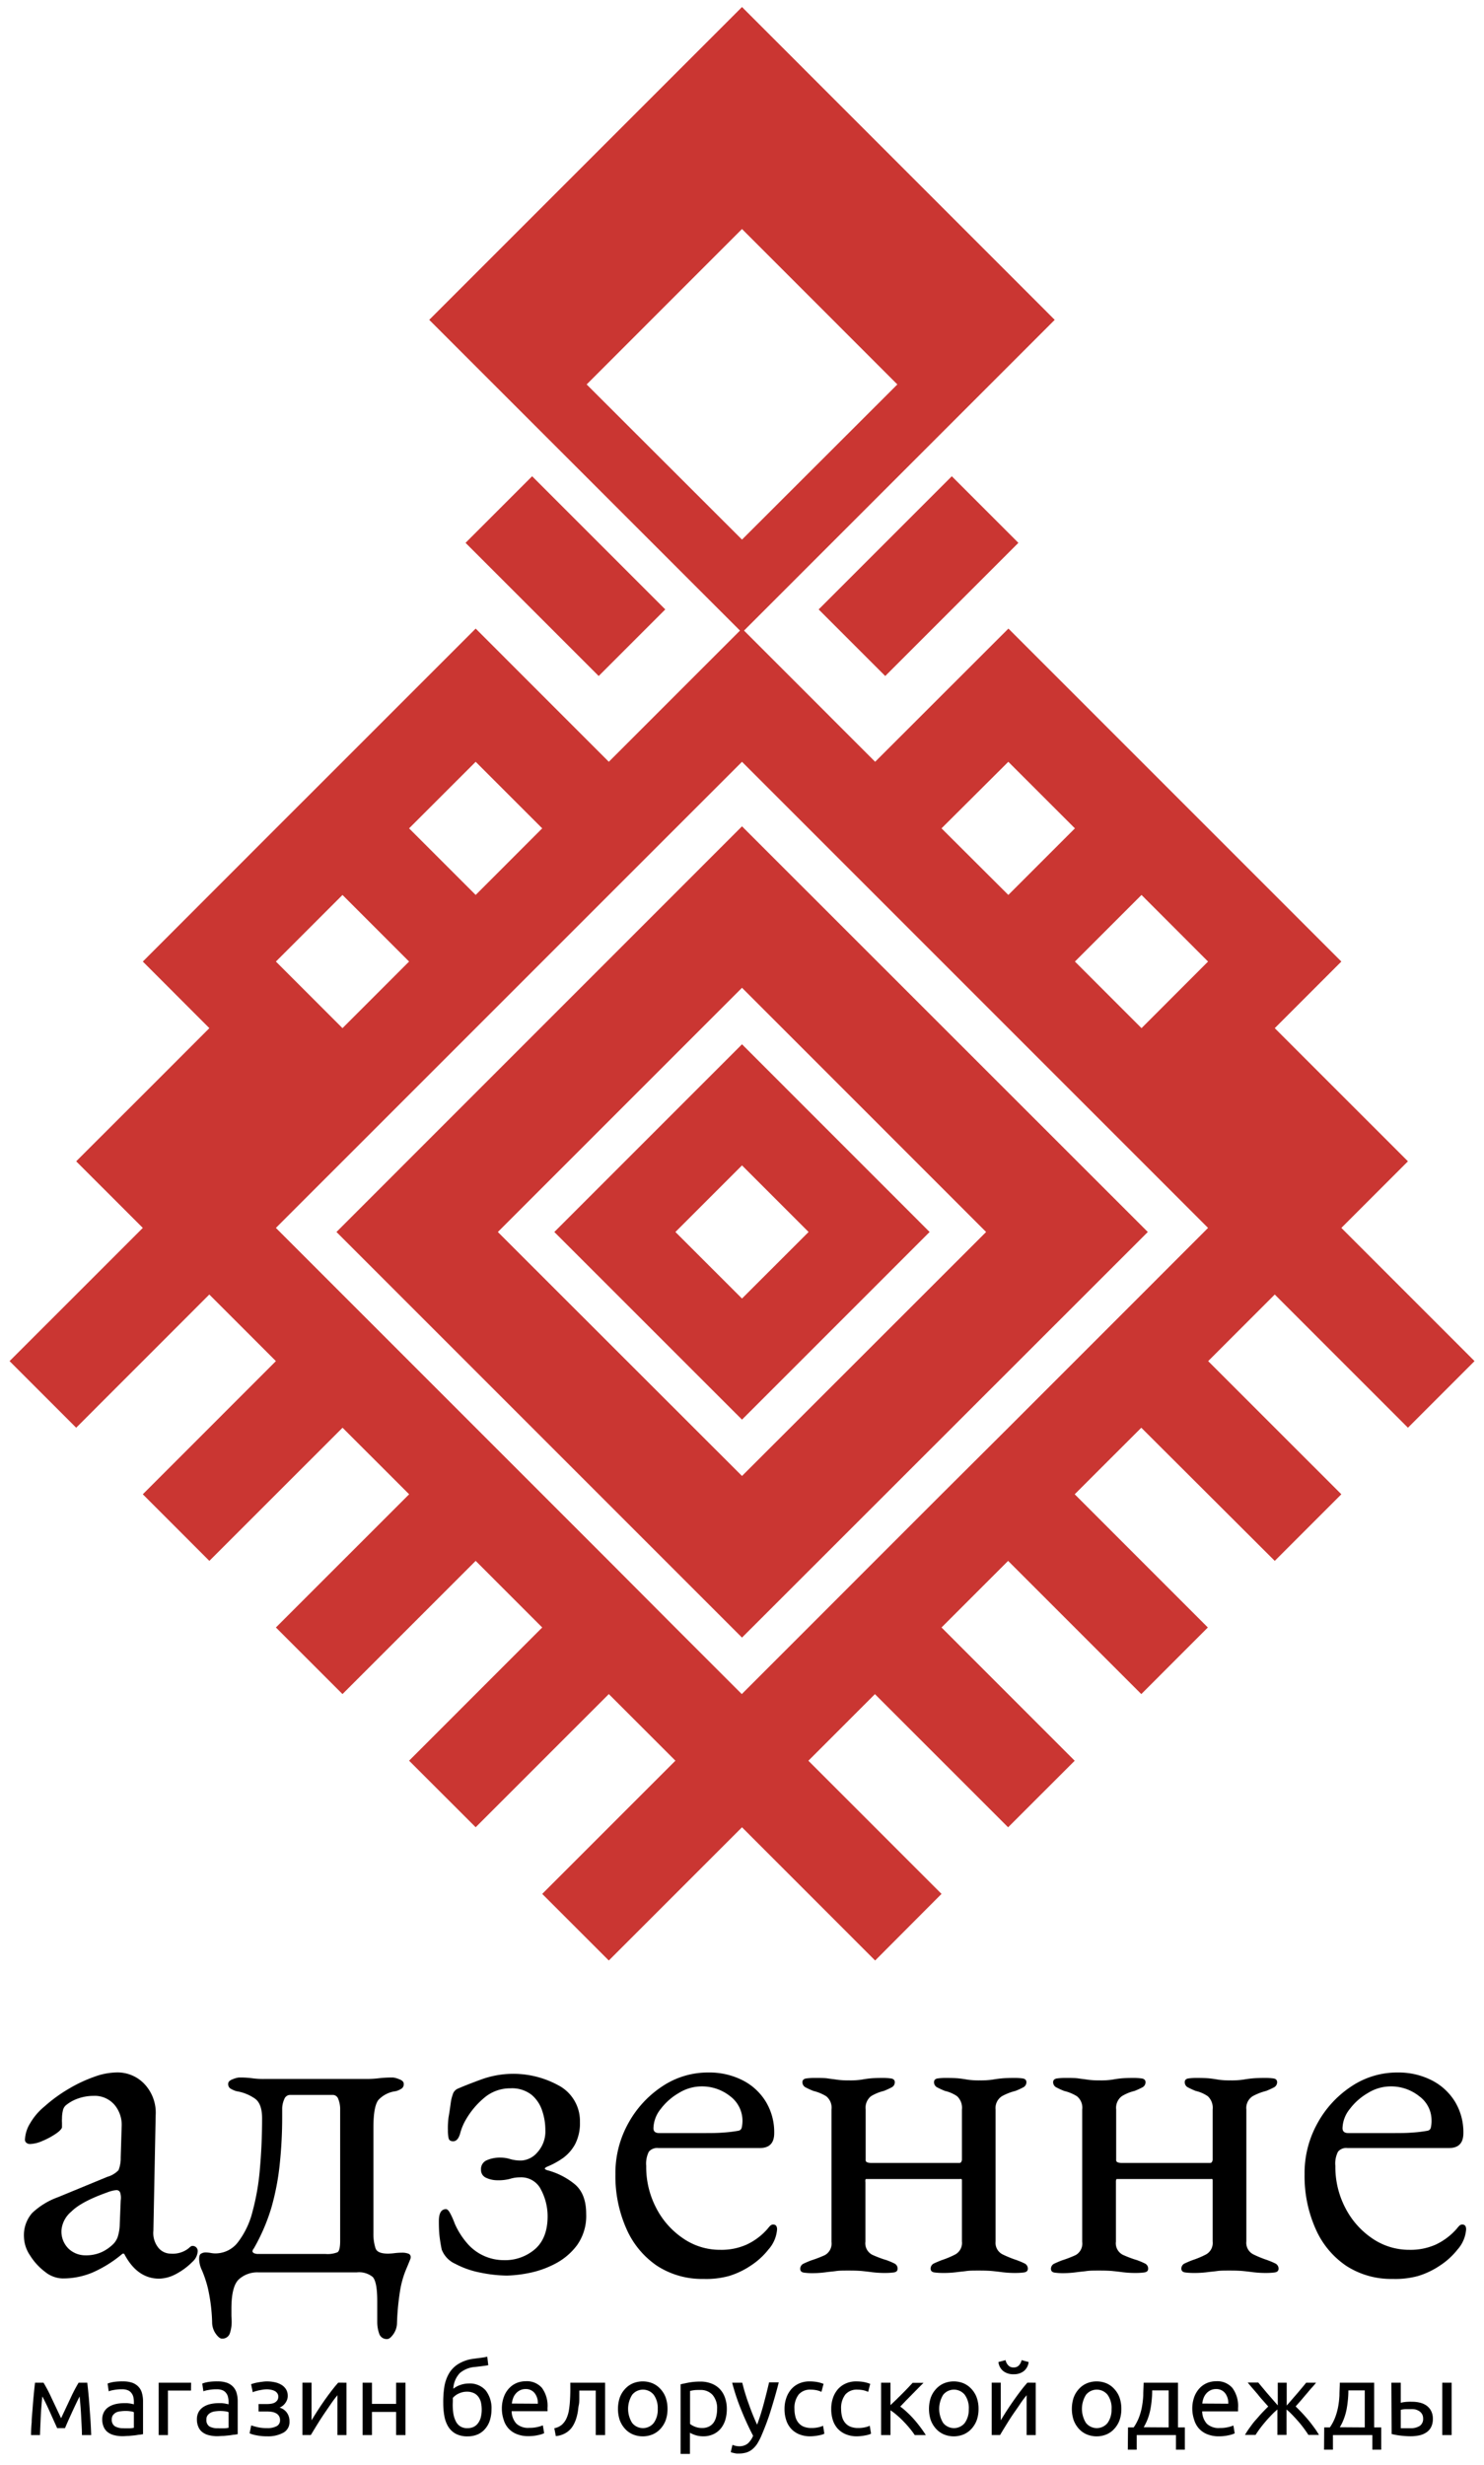 <?xml version="1.0" encoding="UTF-8"?> <svg xmlns="http://www.w3.org/2000/svg" viewBox="0 0 280.56 465.9"> <defs> <style>.cls-1{fill:#ca3632;}</style> </defs> <title>адзенне лого сайт</title> <g id="Слой_1" data-name="Слой 1"> <path class="cls-1" d="M115.1,144l-12.59-12.59L89.93,118.82,64.75,144,52.16,156.58,27,181.76l12.58,12.59L27,206.94,14.4,219.52,27,232.11,1.81,257.29,14.4,269.88,39.57,244.7l12.59,12.59L27,282.46l12.58,12.59,25.18-25.17,12.59,12.58L52.16,307.64l12.59,12.59,25.18-25.18,12.58,12.59L77.34,332.82,89.93,345.4l25.17-25.17,12.59,12.59L102.51,358l12.59,12.59,25.18-25.18,25.17,25.18L178,358l-25.17-25.17,12.58-12.59,25.18,25.17,12.59-12.58L178,307.64l12.59-12.59,25.18,25.18,12.58-12.59-25.17-25.18,12.59-12.58L241,295.05l12.59-12.59-25.18-25.17L241,244.7l25.18,25.18,12.59-12.59-25.18-25.18,12.59-12.59-12.59-12.58L241,194.35l12.59-12.59-50.35-50.35-12.59-12.59L165.45,144l-12.58-12.59-12.59-12.59-12.59,12.59Zm-25.17,0,12.58,12.58L89.93,169.17,77.34,156.58ZM64.75,169.17l12.59,12.59L64.75,194.35,52.16,181.76Zm163.64,12.59-12.58,12.59-12.59-12.59,12.59-12.59ZM190.63,144l12.59,12.58-12.59,12.59L178,156.58Zm37.76,88.11L215.81,244.7l-12.59,12.59-12.59,12.59L178,282.46l-12.59,12.59-12.58,12.59-12.59,12.59-12.59-12.59L115.1,295.05l-12.59-12.59L89.93,269.88,77.34,257.29,64.75,244.7,52.16,232.11,140.28,144Z"></path> <path class="cls-1" d="M140.28,156.2,63.61,232.88l76.67,76.67L217,232.88ZM94.12,232.88l46.16-46.16,46.15,46.16L140.28,279Z"></path> <path class="cls-1" d="M140.28,197.4,104.8,232.88l35.48,35.47,35.47-35.47Zm-12.59,35.48,12.59-12.59,12.59,12.59-12.59,12.58Z"></path> <path class="cls-1" d="M140.28,1.33,81.15,60.46l59.13,59.12L199.4,60.46ZM110.91,72.67l29.37-29.38,29.37,29.38L140.28,102Z"></path> <rect class="cls-1" x="98" y="91.1" width="17.8" height="35.6" transform="translate(-45.7 107.49) rotate(-45)"></rect> <rect class="cls-1" x="155.85" y="100" width="35.6" height="17.8" transform="translate(-26.14 154.69) rotate(-45)"></rect> <path d="M11.81,430.69a5.5,5.5,0,0,1-3.32-1.27,11.46,11.46,0,0,1-2.82-3.1,6.53,6.53,0,0,1-1.14-3.45,6.37,6.37,0,0,1,1.55-4.55,14,14,0,0,1,4.91-3l9.28-3.83a4.7,4.7,0,0,0,2.14-1.27,6.18,6.18,0,0,0,.41-2.37L23,402a5.88,5.88,0,0,0-1.32-4.09,4.93,4.93,0,0,0-4.05-1.73,8.67,8.67,0,0,0-2.73.45,7.48,7.48,0,0,0-2.27,1.19,1.76,1.76,0,0,0-.73,1.09,6.4,6.4,0,0,0-.18,1.55,6,6,0,0,0,0,.81c0,.31,0,.58,0,.82s-.38.72-1.14,1.23a14.2,14.2,0,0,1-2.54,1.37,6.44,6.44,0,0,1-2.32.59,1.1,1.1,0,0,1-.73-.23.74.74,0,0,1-.27-.59,6.38,6.38,0,0,1,1-3.14,11.64,11.64,0,0,1,2.69-3.14A28.42,28.42,0,0,1,13,394.84a26.81,26.81,0,0,1,4.83-2.27,12.86,12.86,0,0,1,4.18-.82,7,7,0,0,1,5.42,2.32,7.9,7.9,0,0,1,2,5.78L29,421.68a4.42,4.42,0,0,0,.86,3.1A3,3,0,0,0,32.28,426a4.85,4.85,0,0,0,3.37-1c.3-.3.54-.46.73-.46a1,1,0,0,1,.72.28,1,1,0,0,1,.28.73,2.93,2.93,0,0,1-1,2,12.68,12.68,0,0,1-3.14,2.32,7,7,0,0,1-3.14.86c-2.79,0-5-1.57-6.64-4.73h-.28a23.15,23.15,0,0,1-5.73,3.59A14.5,14.5,0,0,1,11.81,430.69Zm4.28-4.37a7.22,7.22,0,0,0,3.09-.59,7.81,7.81,0,0,0,2.28-1.59,3.65,3.65,0,0,0,.77-1.23,8.28,8.28,0,0,0,.41-2.5l.18-4.46a3.41,3.41,0,0,0-.09-1.45A.7.7,0,0,0,22,414a4,4,0,0,0-.64.09,7.46,7.46,0,0,0-1.18.37q-4.82,1.72-6.69,3.59a5.17,5.17,0,0,0-1.86,3.41A4.52,4.52,0,0,0,13,425.1,4.6,4.6,0,0,0,16.09,426.32Z"></path> <path d="M41.93,442.06c-.31,0-.67-.28-1.1-.86a3.8,3.8,0,0,1-.72-2,33.45,33.45,0,0,0-.78-6.55,21.68,21.68,0,0,0-1.13-3.45,5.19,5.19,0,0,1-.55-2.19c0-.54.12-.89.36-1a1.56,1.56,0,0,1,.82-.23,5.45,5.45,0,0,1,1,.09,4.93,4.93,0,0,0,.86.09A5.37,5.37,0,0,0,45,423.82a15.77,15.77,0,0,0,2.73-5.73,45.14,45.14,0,0,0,1.41-8.19q.41-4.59.41-9.51c0-1.75-.43-3-1.28-3.64a8.4,8.4,0,0,0-3.54-1.45,4.52,4.52,0,0,1-1-.41,1,1,0,0,1-.59-1c0-.36.29-.65.86-.86a4.6,4.6,0,0,1,1.14-.32,17.2,17.2,0,0,1,2.55.14,15.59,15.59,0,0,0,2.36.13h19a19.88,19.88,0,0,0,2.55-.13,21.19,21.19,0,0,1,2.73-.14,4.45,4.45,0,0,1,1.13.32c.58.21.87.5.87.86a1,1,0,0,1-.55,1,3.36,3.36,0,0,1-1,.41,5.36,5.36,0,0,0-3.23,1.64c-.63.79-.95,2.51-.95,5.18v20A8.69,8.69,0,0,0,71,425c.24.67,1,1,2.37,1a11.05,11.05,0,0,0,1.22-.09,12.41,12.41,0,0,1,1.41-.09,3.31,3.31,0,0,1,1.19.18.64.64,0,0,1,.45.64,1,1,0,0,1-.09.45c-.24.61-.53,1.31-.86,2.09a18.1,18.1,0,0,0-1,3.51,48.4,48.4,0,0,0-.64,6.59,3.8,3.8,0,0,1-.72,2c-.43.58-.79.86-1.1.86a1.48,1.48,0,0,1-1.54-1,6.82,6.82,0,0,1-.37-2.23c0-.67,0-1.34,0-2s0-1.31,0-1.91c0-2.49-.29-4-.87-4.6a4.09,4.09,0,0,0-3-.86H48.84a5.16,5.16,0,0,0-3.68,1.32c-.95.88-1.41,2.74-1.41,5.59,0,.43,0,.82,0,1.19s.05.78.05,1.27a6.82,6.82,0,0,1-.37,2.23A1.48,1.48,0,0,1,41.93,442.06Zm7.09-16H61.49a5.12,5.12,0,0,0,2.32-.32c.33-.21.5-.92.5-2.14V400c0-.36,0-.86,0-1.5a5.22,5.22,0,0,0-.36-1.73,1.09,1.09,0,0,0-1-.77h-8.1a1.17,1.17,0,0,0-1.09.77,4.58,4.58,0,0,0-.41,1.73c0,.64,0,1.14,0,1.5a84.68,84.68,0,0,1-.46,9.05,47.76,47.76,0,0,1-1.59,8.28A36.69,36.69,0,0,1,48,425a1.08,1.08,0,0,0-.27.55q0,.18.27.36A2,2,0,0,0,49,426.05Z"></path> <path d="M95.88,430.15a26,26,0,0,1-5-.55,16.9,16.9,0,0,1-4.82-1.68,4.85,4.85,0,0,1-2.55-2.69,28.26,28.26,0,0,1-.45-2.86c-.06-.7-.09-1.53-.09-2.51,0-1.51.45-2.27,1.36-2.27.24,0,.52.29.82.86a15.27,15.27,0,0,1,.82,1.87,14.63,14.63,0,0,0,2.64,4.05,9.14,9.14,0,0,0,6.55,2.86,8.67,8.67,0,0,0,6-2.09c1.58-1.39,2.37-3.46,2.37-6.19a10.72,10.72,0,0,0-1.23-5,4.15,4.15,0,0,0-4-2.37,6.19,6.19,0,0,0-1.86.28,8.46,8.46,0,0,1-2.41.27,5,5,0,0,1-2.09-.45,1.59,1.59,0,0,1-1-1.55A1.79,1.79,0,0,1,92,408.36a6.13,6.13,0,0,1,2.68-.51,6,6,0,0,1,1.78.28,7.24,7.24,0,0,0,2.14.27,4.31,4.31,0,0,0,3-1.55,5.87,5.87,0,0,0,1.5-4.27,11.23,11.23,0,0,0-.6-3.6,6.56,6.56,0,0,0-2-3,6,6,0,0,0-4-1.23,7.58,7.58,0,0,0-4.59,1.5,15.3,15.3,0,0,0-3.78,4.33A10.29,10.29,0,0,0,87,403.26q-.42,1.5-1.32,1.5c-.49,0-.78-.19-.87-.59a6.9,6.9,0,0,1-.13-1.5,15.35,15.35,0,0,1,.13-2.5c.09-.46.23-1.35.41-2.69a7.45,7.45,0,0,1,.37-1.54,1.68,1.68,0,0,1,.91-1.1q1.63-.72,4.5-1.77a17.78,17.78,0,0,1,15,1.36,7.62,7.62,0,0,1,3.64,6.69,8.64,8.64,0,0,1-.91,4.19,7.94,7.94,0,0,1-2.32,2.64,15.05,15.05,0,0,1-3,1.63c-.24.13-.38.23-.41.32s.11.2.41.32a13.69,13.69,0,0,1,5,2.46q2.42,1.81,2.41,5.82a9.49,9.49,0,0,1-1.73,5.91,12.15,12.15,0,0,1-4.23,3.55,18.15,18.15,0,0,1-5,1.73A24.19,24.19,0,0,1,95.88,430.15Z"></path> <path d="M133,430.78a15.59,15.59,0,0,1-8.74-2.45,16.37,16.37,0,0,1-5.82-7A24.45,24.45,0,0,1,116.35,411a19.33,19.33,0,0,1,2.41-9.6,19.69,19.69,0,0,1,6.41-7,15.55,15.55,0,0,1,8.74-2.64,13.91,13.91,0,0,1,6.46,1.46,10.93,10.93,0,0,1,4.41,4.05,11.12,11.12,0,0,1,1.59,5.95c0,1.89-.91,2.82-2.73,2.82H124.45a2.06,2.06,0,0,0-1.78.69,5,5,0,0,0-.5,2.68,16.72,16.72,0,0,0,1.91,8,15.4,15.4,0,0,0,5.1,5.73,12.24,12.24,0,0,0,7,2.14,11.65,11.65,0,0,0,5-1,11.92,11.92,0,0,0,4-3.05,3.82,3.82,0,0,1,.54-.59.78.78,0,0,1,.46-.14c.48,0,.73.3.73.91a6.44,6.44,0,0,1-1.64,3.82,13.85,13.85,0,0,1-3.28,3,15.4,15.4,0,0,1-4.18,2A16.2,16.2,0,0,1,133,430.78Zm-8.37-27.57h8.28c1.45,0,2.69,0,3.73-.09a24.12,24.12,0,0,0,3-.36.75.75,0,0,0,.59-.59,5.81,5.81,0,0,0-2.18-5.92,8.54,8.54,0,0,0-5.51-1.86,8.18,8.18,0,0,0-4.18,1.23,11.48,11.48,0,0,0-3.46,3.05,6,6,0,0,0-1.36,3.63C123.54,402.91,123.9,403.21,124.63,403.21Z"></path> <path d="M153.38,429.69a11.52,11.52,0,0,1-1.32-.09c-.52-.06-.77-.3-.77-.73a1.07,1.07,0,0,1,.68-1c.45-.22.92-.41,1.41-.6a22.2,22.2,0,0,0,2.59-1,2.5,2.5,0,0,0,1.23-2.5V398.76a2.77,2.77,0,0,0-1-2.51,8.36,8.36,0,0,0-2.41-1,12.72,12.72,0,0,1-1.41-.64,1.1,1.1,0,0,1-.68-1c0-.42.26-.67.77-.73a11.82,11.82,0,0,1,1.32-.09c1.21,0,2.11,0,2.69.09s1.13.14,1.68.23a15.33,15.33,0,0,0,2.36.14,14.42,14.42,0,0,0,2.37-.14c.48-.09,1-.17,1.59-.23s1.44-.09,2.6-.09a11.51,11.51,0,0,1,1.31.09c.52.06.78.31.78.73a1.1,1.1,0,0,1-.68,1,12.72,12.72,0,0,1-1.41.64,8.43,8.43,0,0,0-2.42,1,2.79,2.79,0,0,0-1,2.51v9.55a.43.43,0,0,0,.36.45,2.14,2.14,0,0,0,.55.1H181.4a.38.38,0,0,0,.32-.19.89.89,0,0,0,.14-.54v-9.37a3,3,0,0,0-.91-2.51,6.67,6.67,0,0,0-2.28-1,12.72,12.72,0,0,1-1.41-.64,1.1,1.1,0,0,1-.68-1c0-.42.24-.67.73-.73a11.07,11.07,0,0,1,1.36-.09q1.82,0,2.64.09c.55.06,1.08.14,1.59.23a14.57,14.57,0,0,0,2.32.14,15.26,15.26,0,0,0,2.41-.14c.52-.09,1.08-.17,1.69-.23s1.48-.09,2.63-.09a11.23,11.23,0,0,1,1.37.09c.48.06.73.31.73.73a1.1,1.1,0,0,1-.69,1,11.24,11.24,0,0,1-1.41.64,10.35,10.35,0,0,0-2.54,1,2.65,2.65,0,0,0-1.19,2.51v24.93a2.45,2.45,0,0,0,1.32,2.45,21.34,21.34,0,0,0,2.69,1.09c.48.19,1,.38,1.41.6a1.08,1.08,0,0,1,.68,1c0,.43-.26.67-.77.73a11.82,11.82,0,0,1-1.32.09,19.6,19.6,0,0,1-2.73-.14c-.67-.09-1.29-.16-1.87-.22s-1.41-.09-2.5-.09-1.85,0-2.46.09-1.22.13-1.86.22a19.56,19.56,0,0,1-2.78.14,11.82,11.82,0,0,1-1.32-.09c-.51-.06-.77-.3-.77-.73a1.08,1.08,0,0,1,.68-1c.46-.22.93-.41,1.41-.6a17.15,17.15,0,0,0,2.6-1.09,2.49,2.49,0,0,0,1.23-2.45V412.31c0-.24,0-.38-.1-.41a.64.64,0,0,0-.27,0H163.84c-.12,0-.2,0-.23.13a2,2,0,0,0,0,.5v11.2a2.45,2.45,0,0,0,1.32,2.5c.88.39,1.77.74,2.68,1,.49.19,1,.38,1.41.6a1.07,1.07,0,0,1,.68,1c0,.43-.25.67-.77.73a11.67,11.67,0,0,1-1.32.09,19.7,19.7,0,0,1-2.73-.14c-.67-.09-1.29-.16-1.86-.22s-1.41-.09-2.51-.09-1.85,0-2.45.09-1.23.13-1.87.22A19.4,19.4,0,0,1,153.38,429.69Z"></path> <path d="M200.78,429.69a11.82,11.82,0,0,1-1.32-.09c-.52-.06-.77-.3-.77-.73a1.07,1.07,0,0,1,.68-1c.45-.22.92-.41,1.41-.6a22.2,22.2,0,0,0,2.59-1,2.5,2.5,0,0,0,1.23-2.5V398.76a2.77,2.77,0,0,0-1-2.51,8.25,8.25,0,0,0-2.41-1,12.72,12.72,0,0,1-1.41-.64,1.1,1.1,0,0,1-.68-1c0-.42.26-.67.77-.73a11.82,11.82,0,0,1,1.32-.09c1.22,0,2.11,0,2.69.09s1.13.14,1.68.23a15.48,15.48,0,0,0,2.37.14,14.27,14.27,0,0,0,2.36-.14c.49-.09,1-.17,1.59-.23s1.44-.09,2.6-.09a11.82,11.82,0,0,1,1.32.09c.51.06.77.31.77.73a1.1,1.1,0,0,1-.68,1,12.72,12.72,0,0,1-1.41.64,8.25,8.25,0,0,0-2.41,1,2.77,2.77,0,0,0-1.05,2.51v9.55a.43.43,0,0,0,.36.45,2.21,2.21,0,0,0,.55.1H228.8a.38.38,0,0,0,.32-.19.89.89,0,0,0,.14-.54v-9.37a3,3,0,0,0-.91-2.51,6.67,6.67,0,0,0-2.28-1,12.72,12.72,0,0,1-1.41-.64,1.1,1.1,0,0,1-.68-1c0-.42.24-.67.73-.73a11.07,11.07,0,0,1,1.36-.09q1.83,0,2.64.09c.55.06,1.08.14,1.59.23a14.57,14.57,0,0,0,2.32.14,15.17,15.17,0,0,0,2.41-.14c.52-.09,1.08-.17,1.69-.23s1.48-.09,2.64-.09a11.2,11.2,0,0,1,1.36.09c.49.06.73.31.73.73a1.1,1.1,0,0,1-.68,1,12.72,12.72,0,0,1-1.41.64,10.59,10.59,0,0,0-2.55,1,2.65,2.65,0,0,0-1.18,2.51v24.93a2.45,2.45,0,0,0,1.32,2.45,20.62,20.62,0,0,0,2.68,1.09c.48.19,1,.38,1.41.6a1.08,1.08,0,0,1,.68,1c0,.43-.26.67-.77.73a11.82,11.82,0,0,1-1.32.09,19.7,19.7,0,0,1-2.73-.14c-.67-.09-1.29-.16-1.87-.22s-1.41-.09-2.5-.09-1.85,0-2.45.09-1.23.13-1.87.22a19.49,19.49,0,0,1-2.77.14,11.52,11.52,0,0,1-1.32-.09c-.52-.06-.78-.3-.78-.73a1.07,1.07,0,0,1,.69-1c.45-.22.92-.41,1.41-.6a17,17,0,0,0,2.59-1.09,2.49,2.49,0,0,0,1.23-2.45V412.31c0-.24,0-.38-.09-.41a.69.69,0,0,0-.28,0H211.24c-.12,0-.2,0-.22.13a1.51,1.51,0,0,0-.05.5v11.2a2.45,2.45,0,0,0,1.32,2.5c.88.39,1.77.74,2.68,1,.49.19,1,.38,1.41.6a1.07,1.07,0,0,1,.69,1c0,.43-.26.67-.78.73a11.52,11.52,0,0,1-1.32.09,19.7,19.7,0,0,1-2.73-.14c-.66-.09-1.29-.16-1.86-.22s-1.41-.09-2.5-.09-1.85,0-2.46.09-1.23.13-1.87.22A19.4,19.4,0,0,1,200.78,429.69Z"></path> <path d="M263.29,430.78a15.59,15.59,0,0,1-8.74-2.45,16.3,16.3,0,0,1-5.82-7A24.45,24.45,0,0,1,246.64,411a19.33,19.33,0,0,1,2.41-9.6,19.59,19.59,0,0,1,6.41-7,15.55,15.55,0,0,1,8.73-2.64,13.88,13.88,0,0,1,6.46,1.46,11,11,0,0,1,4.42,4.05,11.12,11.12,0,0,1,1.59,5.95c0,1.89-.91,2.82-2.73,2.82h-19.2a2,2,0,0,0-1.77.69,4.86,4.86,0,0,0-.5,2.68,16.72,16.72,0,0,0,1.91,8,15.46,15.46,0,0,0,5.09,5.73,12.29,12.29,0,0,0,7,2.14,11.65,11.65,0,0,0,5-1,12.12,12.12,0,0,0,4-3.05,3.82,3.82,0,0,1,.54-.59.74.74,0,0,1,.46-.14c.48,0,.72.3.72.91a6.42,6.42,0,0,1-1.63,3.82,13.85,13.85,0,0,1-3.28,3,15.4,15.4,0,0,1-4.18,2A16.25,16.25,0,0,1,263.29,430.78Zm-8.38-27.57h8.28c1.46,0,2.7,0,3.73-.09a24.05,24.05,0,0,0,3-.36.75.75,0,0,0,.59-.59,5.7,5.7,0,0,0,.13-1.41,5.62,5.62,0,0,0-2.32-4.51,8.51,8.51,0,0,0-5.5-1.86,8.15,8.15,0,0,0-4.18,1.23,11.48,11.48,0,0,0-3.46,3.05,6,6,0,0,0-1.37,3.63C253.82,402.91,254.19,403.21,254.91,403.21Z"></path> <path d="M8,453c-.13,1.26-.23,2.51-.29,3.76s-.11,2.43-.15,3.54H5.87q0-1.17.12-2.43c0-.84.11-1.7.17-2.55s.13-1.7.21-2.53.16-1.63.25-2.39H8.23a27.14,27.14,0,0,1,1.43,2.71l1.89,4,1.88-4a29.42,29.42,0,0,1,1.43-2.71H16.5c.09.76.17,1.55.25,2.39s.14,1.67.2,2.53.13,1.71.18,2.55.08,1.65.11,2.43H15.49c0-1.11-.09-2.28-.15-3.54s-.16-2.5-.29-3.76c-.2.4-.44.87-.7,1.42s-.53,1.12-.79,1.69-.51,1.12-.74,1.64-.4.93-.53,1.23H10.8c-.13-.31-.32-.73-.56-1.25l-.74-1.65c-.26-.58-.52-1.14-.79-1.7S8.21,453.37,8,453Z"></path> <path d="M23.24,450.15a5.25,5.25,0,0,1,1.8.27,3,3,0,0,1,1.18.79,2.77,2.77,0,0,1,.63,1.2,5.62,5.62,0,0,1,.19,1.53v6.19l-.63.1c-.28,0-.58.09-.93.12l-1.11.11c-.4,0-.8.05-1.19.05a6.2,6.2,0,0,1-1.54-.18,3.31,3.31,0,0,1-1.22-.54,2.49,2.49,0,0,1-.8-1,3.39,3.39,0,0,1-.29-1.46,2.83,2.83,0,0,1,.34-1.41,2.57,2.57,0,0,1,.9-.95,4.17,4.17,0,0,1,1.33-.54,7.62,7.62,0,0,1,1.6-.17l.56,0,.54.07.45.09.26.06V454a4.12,4.12,0,0,0-.09-.86,2,2,0,0,0-.35-.76,1.64,1.64,0,0,0-.67-.54,2.74,2.74,0,0,0-1.12-.2,7.73,7.73,0,0,0-1.53.13,5.2,5.2,0,0,0-1,.25l-.21-1.46a5.88,5.88,0,0,1,1.14-.3A10.57,10.57,0,0,1,23.24,450.15Zm.15,8.87q.63,0,1.11,0a4.94,4.94,0,0,0,.81-.1v-2.95a1.86,1.86,0,0,0-.62-.16,6.09,6.09,0,0,0-1-.07,6.41,6.41,0,0,0-.85.06A2.43,2.43,0,0,0,22,456a1.78,1.78,0,0,0-.62.5,1.32,1.32,0,0,0-.25.83,1.44,1.44,0,0,0,.61,1.32A3.17,3.17,0,0,0,23.39,459Z"></path> <path d="M36.11,451.88H31.75v8.42H30v-9.9h6.13Z"></path> <path d="M41.13,450.15a5.25,5.25,0,0,1,1.8.27,3,3,0,0,1,1.18.79,2.89,2.89,0,0,1,.64,1.2,5.62,5.62,0,0,1,.19,1.53v6.19l-.64.1c-.27,0-.58.09-.92.12l-1.11.11c-.4,0-.8.05-1.19.05a6.28,6.28,0,0,1-1.55-.18,3.27,3.27,0,0,1-1.21-.54,2.41,2.41,0,0,1-.8-1,3.39,3.39,0,0,1-.29-1.46,2.83,2.83,0,0,1,.33-1.41,2.68,2.68,0,0,1,.91-.95,4.08,4.08,0,0,1,1.33-.54,7.54,7.54,0,0,1,1.6-.17l.55,0,.55.07.44.09.27.06V454a3.55,3.55,0,0,0-.1-.86,1.81,1.81,0,0,0-.34-.76,1.64,1.64,0,0,0-.67-.54,2.74,2.74,0,0,0-1.12-.2,7.73,7.73,0,0,0-1.53.13,5,5,0,0,0-1,.25l-.21-1.46a5.88,5.88,0,0,1,1.14-.3A10.36,10.36,0,0,1,41.13,450.15Zm.16,8.87q.63,0,1.11,0a5.25,5.25,0,0,0,.81-.1v-2.95a1.93,1.93,0,0,0-.62-.16,6.81,6.81,0,0,0-1.88,0,2.37,2.37,0,0,0-.82.23,1.69,1.69,0,0,0-.62.5,1.26,1.26,0,0,0-.25.83,1.42,1.42,0,0,0,.61,1.32A3.17,3.17,0,0,0,41.29,459Z"></path> <path d="M50.39,450.15a7.41,7.41,0,0,1,1.6.17,4.07,4.07,0,0,1,1.27.51,2.55,2.55,0,0,1,.84.86,2.32,2.32,0,0,1,.3,1.2,2.07,2.07,0,0,1-.15.8,2.77,2.77,0,0,1-.38.65,2.51,2.51,0,0,1-.5.48,1.71,1.71,0,0,1-.53.28,2.58,2.58,0,0,1,1.38.94,2.76,2.76,0,0,1,.51,1.71,2.26,2.26,0,0,1-1.15,2.09,6,6,0,0,1-3.1.69,9.39,9.39,0,0,1-2.06-.2,5.54,5.54,0,0,1-1.23-.36l.3-1.5c.21.07.57.18,1.1.31a7.45,7.45,0,0,0,1.89.2,3.63,3.63,0,0,0,1.83-.37,1.21,1.21,0,0,0,.63-1.11,1.45,1.45,0,0,0-.24-.87,1.52,1.52,0,0,0-.6-.5,2.52,2.52,0,0,0-.78-.23,5.54,5.54,0,0,0-.78-.06H48.88v-1.41h1.6a4.51,4.51,0,0,0,.72-.05,2.22,2.22,0,0,0,.68-.19,1.56,1.56,0,0,0,.52-.43,1.2,1.2,0,0,0,.21-.74,1,1,0,0,0-.18-.61A1.33,1.33,0,0,0,52,452a2.45,2.45,0,0,0-.72-.26,3.86,3.86,0,0,0-.84-.09,5.14,5.14,0,0,0-.75.06l-.78.14-.68.18a2.71,2.71,0,0,0-.44.18l-.32-1.53.47-.15c.22-.06.46-.12.74-.17s.56-.1.86-.13A6.92,6.92,0,0,1,50.39,450.15Z"></path> <path d="M65.5,450.4v9.9H63.79v-7.54c-.38.48-.8,1-1.26,1.69s-.91,1.32-1.37,2-.89,1.37-1.31,2.05-.78,1.27-1.09,1.79H57.18v-9.9H58.9v7.12c.33-.55.7-1.15,1.12-1.8s.85-1.3,1.3-1.94.91-1.26,1.36-1.85.87-1.1,1.26-1.53Z"></path> <path d="M76.66,460.3H74.89v-4.38H70.32v4.38H68.55v-9.9h1.77v4h4.57v-4h1.77Z"></path> <path d="M85.7,451.54a4.34,4.34,0,0,1,1.38-.73,4.67,4.67,0,0,1,1.52-.26,4,4,0,0,1,3.22,1.3,5.48,5.48,0,0,1,1.1,3.63,6.66,6.66,0,0,1-.27,1.9,4.45,4.45,0,0,1-.83,1.62,4,4,0,0,1-1.41,1.13,4.76,4.76,0,0,1-2,.41,4.62,4.62,0,0,1-2.25-.49,3.83,3.83,0,0,1-1.42-1.35,5.8,5.8,0,0,1-.73-2,13.38,13.38,0,0,1-.21-2.42A18.6,18.6,0,0,1,84,451.2a7.43,7.43,0,0,1,.87-2.52,5.24,5.24,0,0,1,1.74-1.8,7.29,7.29,0,0,1,2.86-1l.91-.12.68-.09.55-.08.51-.11.19,1.6a1.27,1.27,0,0,1-.28.06l-.4.06-.68.09-1.12.13a5,5,0,0,0-2.89,1.15A4.61,4.61,0,0,0,85.7,451.54Zm-.11,3a11.39,11.39,0,0,0,.12,1.69,4.86,4.86,0,0,0,.44,1.41,2.41,2.41,0,0,0,.85,1,2.38,2.38,0,0,0,1.37.35,2.67,2.67,0,0,0,1.24-.27,2.33,2.33,0,0,0,.83-.76,3.11,3.11,0,0,0,.48-1.11,5.9,5.9,0,0,0,.15-1.36,6.56,6.56,0,0,0-.12-1.26,2.88,2.88,0,0,0-.45-1.08,2.27,2.27,0,0,0-.86-.76,3,3,0,0,0-1.37-.29,3.55,3.55,0,0,0-1.53.34,3.15,3.15,0,0,0-1.13.84c0,.14,0,.34,0,.59Z"></path> <path d="M94.88,455.37a6.44,6.44,0,0,1,.38-2.3,4.75,4.75,0,0,1,1-1.63,4.16,4.16,0,0,1,1.45-1,4.59,4.59,0,0,1,1.67-.32,3.78,3.78,0,0,1,3.07,1.25,5.72,5.72,0,0,1,1.06,3.79v.3a1.72,1.72,0,0,1,0,.33H96.73a3.58,3.58,0,0,0,.89,2.34,3.25,3.25,0,0,0,2.44.8,6.43,6.43,0,0,0,1.57-.16,6,6,0,0,0,1-.31l.25,1.48a4.67,4.67,0,0,1-1.13.36,7.92,7.92,0,0,1-1.84.2,5.64,5.64,0,0,1-2.24-.4,4.13,4.13,0,0,1-1.55-1.07,4.26,4.26,0,0,1-.9-1.63A6.75,6.75,0,0,1,94.88,455.37Zm6.8-1a3,3,0,0,0-.6-2,2.08,2.08,0,0,0-1.71-.77,2.31,2.31,0,0,0-1.07.24,2.56,2.56,0,0,0-.79.62,2.75,2.75,0,0,0-.51.88,3.92,3.92,0,0,0-.23,1Z"></path> <path d="M109.52,451.88c0,.42,0,.87,0,1.34s0,1-.1,1.43-.12,1-.21,1.41a10,10,0,0,1-.34,1.31,6.57,6.57,0,0,1-.53,1.14,3.87,3.87,0,0,1-.77.94,4,4,0,0,1-1.07.68,4.23,4.23,0,0,1-1.42.36L104.8,459a3,3,0,0,0,1.47-.7,3.64,3.64,0,0,0,.87-1.26,6.1,6.1,0,0,0,.42-1.46c.09-.55.15-1.12.19-1.71s.06-1.18.07-1.78,0-1.16,0-1.69h6.58v9.9h-1.77v-8.42Z"></path> <path d="M126.2,455.35a6.52,6.52,0,0,1-.34,2.13,5,5,0,0,1-1,1.64,4.3,4.3,0,0,1-1.48,1.05,4.89,4.89,0,0,1-3.73,0,4.21,4.21,0,0,1-1.48-1.05,5,5,0,0,1-1-1.64,6.84,6.84,0,0,1,0-4.26,4.83,4.83,0,0,1,1-1.64,4.24,4.24,0,0,1,1.48-1.06,4.89,4.89,0,0,1,3.73,0,4.33,4.33,0,0,1,1.48,1.06,4.83,4.83,0,0,1,1,1.64A6.56,6.56,0,0,1,126.2,455.35Zm-1.85,0a4.27,4.27,0,0,0-.75-2.66,2.62,2.62,0,0,0-4.09,0,5,5,0,0,0,0,5.31,2.62,2.62,0,0,0,4.09,0A4.26,4.26,0,0,0,124.35,455.35Z"></path> <path d="M137.41,455.37a7.14,7.14,0,0,1-.29,2.07,4.76,4.76,0,0,1-.87,1.64,4,4,0,0,1-1.4,1.06,4.37,4.37,0,0,1-1.89.39,4.71,4.71,0,0,1-1.52-.23,5.58,5.58,0,0,1-1-.44v4h-1.77V450.7c.42-.1.95-.21,1.57-.33a11.78,11.78,0,0,1,2.18-.18,5.56,5.56,0,0,1,2.06.36,4.3,4.3,0,0,1,1.56,1,4.44,4.44,0,0,1,1,1.62A6.21,6.21,0,0,1,137.41,455.37Zm-1.84,0a3.81,3.81,0,0,0-.86-2.67,3,3,0,0,0-2.29-.93c-.53,0-.94,0-1.24.05a5.41,5.41,0,0,0-.72.14v6.24a3.79,3.79,0,0,0,.94.52,3.58,3.58,0,0,0,1.33.24,2.87,2.87,0,0,0,1.3-.27,2.44,2.44,0,0,0,.89-.76,3.23,3.23,0,0,0,.49-1.15A5.74,5.74,0,0,0,135.57,455.37Z"></path> <path d="M138.48,462.14a2.43,2.43,0,0,0,.54.18,2.5,2.5,0,0,0,.66.09,2.6,2.6,0,0,0,1.64-.47,4,4,0,0,0,1.06-1.51,53,53,0,0,1-2.23-4.85,40.88,40.88,0,0,1-1.73-5.18h1.91c.14.57.3,1.18.5,1.84s.42,1.34.66,2,.5,1.4.78,2.09.57,1.38.87,2c.49-1.33.9-2.65,1.26-4s.69-2.65,1-4h1.83c-.46,1.86-1,3.66-1.53,5.38s-1.16,3.32-1.8,4.82a11.78,11.78,0,0,1-.79,1.48,4.79,4.79,0,0,1-.91,1,3.49,3.49,0,0,1-1.11.59,5,5,0,0,1-1.4.19l-.44,0-.45-.08-.4-.1a1.4,1.4,0,0,1-.25-.1Z"></path> <path d="M153.18,460.53a5.33,5.33,0,0,1-2.11-.39,4.25,4.25,0,0,1-1.52-1.06,4.43,4.43,0,0,1-.92-1.63,6.53,6.53,0,0,1-.31-2.08,6.13,6.13,0,0,1,.34-2.1,5,5,0,0,1,.94-1.65,4.18,4.18,0,0,1,1.49-1.08,4.84,4.84,0,0,1,2-.39,8.65,8.65,0,0,1,1.34.11,6.63,6.63,0,0,1,1.27.36l-.4,1.51a4.13,4.13,0,0,0-.92-.31,5.67,5.67,0,0,0-1.12-.11,2.81,2.81,0,0,0-2.27.93,4.12,4.12,0,0,0-.79,2.73,5.56,5.56,0,0,0,.18,1.46,2.91,2.91,0,0,0,.57,1.14,2.5,2.5,0,0,0,1,.74,3.87,3.87,0,0,0,1.49.25,5.51,5.51,0,0,0,1.27-.13,4.33,4.33,0,0,0,.9-.29l.24,1.49a2.05,2.05,0,0,1-.43.18,4.82,4.82,0,0,1-.65.15c-.24.05-.5.09-.77.12A7.45,7.45,0,0,1,153.18,460.53Z"></path> <path d="M162,460.53a5.25,5.25,0,0,1-2.1-.39,4.29,4.29,0,0,1-1.53-1.06,4.43,4.43,0,0,1-.92-1.63,6.83,6.83,0,0,1-.3-2.08,6.38,6.38,0,0,1,.33-2.1,5,5,0,0,1,.94-1.65,4.31,4.31,0,0,1,1.5-1.08,4.81,4.81,0,0,1,2-.39,8.62,8.62,0,0,1,1.33.11,6.63,6.63,0,0,1,1.27.36l-.39,1.51a4.41,4.41,0,0,0-.93-.31,5.65,5.65,0,0,0-1.11-.11,2.83,2.83,0,0,0-2.28.93,4.17,4.17,0,0,0-.79,2.73,5.56,5.56,0,0,0,.18,1.46,2.91,2.91,0,0,0,.57,1.14,2.57,2.57,0,0,0,1,.74,3.9,3.9,0,0,0,1.49.25,5.51,5.51,0,0,0,1.27-.13,4.14,4.14,0,0,0,.9-.29l.25,1.49a2.18,2.18,0,0,1-.44.18,4.82,4.82,0,0,1-.65.15c-.24.05-.5.09-.77.12A7.29,7.29,0,0,1,162,460.53Z"></path> <path d="M170.2,454.91a11.86,11.86,0,0,1,1.27,1.06,17.69,17.69,0,0,1,1.35,1.38c.43.49.84,1,1.22,1.51s.71,1,1,1.44h-2.1a15,15,0,0,0-1-1.33c-.37-.45-.76-.88-1.17-1.3a16.59,16.59,0,0,0-1.24-1.16,11.25,11.25,0,0,0-1.18-.9v4.69h-1.77v-9.9h1.77v4.24c.31-.29.65-.63,1.05-1l1.19-1.18q.6-.6,1.11-1.14l.84-.9h2.06l-1,1-1.17,1.19-1.19,1.21Z"></path> <path d="M185,455.35a6.26,6.26,0,0,1-.34,2.13,5,5,0,0,1-1,1.64,4.3,4.3,0,0,1-1.48,1.05,4.89,4.89,0,0,1-3.73,0,4.3,4.3,0,0,1-1.48-1.05,5,5,0,0,1-1-1.64,6.84,6.84,0,0,1,0-4.26,4.83,4.83,0,0,1,1-1.64,4.33,4.33,0,0,1,1.48-1.06,4.89,4.89,0,0,1,3.73,0,4.33,4.33,0,0,1,1.48,1.06,4.83,4.83,0,0,1,1,1.64A6.3,6.3,0,0,1,185,455.35Zm-1.84,0a4.27,4.27,0,0,0-.76-2.66,2.62,2.62,0,0,0-4.09,0,5.07,5.07,0,0,0,0,5.31,2.62,2.62,0,0,0,4.09,0A4.26,4.26,0,0,0,183.15,455.35Z"></path> <path d="M195.81,450.4v9.9h-1.72v-7.54c-.38.48-.8,1-1.25,1.69s-.92,1.32-1.38,2-.89,1.37-1.31,2.05-.78,1.27-1.08,1.79h-1.58v-9.9h1.71v7.12c.33-.55.7-1.15,1.12-1.8s.86-1.3,1.31-1.94.9-1.26,1.35-1.85.87-1.1,1.26-1.53Zm-4.15-1.6a3.08,3.08,0,0,1-2-.61,2.54,2.54,0,0,1-.9-1.7l1.35-.36a2,2,0,0,0,.52,1,1.27,1.27,0,0,0,1,.38,1.3,1.3,0,0,0,1-.38,2.12,2.12,0,0,0,.51-1l1.33.36a2.57,2.57,0,0,1-.89,1.7A3,3,0,0,1,191.66,448.8Z"></path> <path d="M212,455.35a6.52,6.52,0,0,1-.34,2.13,4.88,4.88,0,0,1-1,1.64,4.17,4.17,0,0,1-1.47,1.05,4.89,4.89,0,0,1-3.73,0,4.21,4.21,0,0,1-1.48-1.05,5,5,0,0,1-1-1.64,6.84,6.84,0,0,1,0-4.26,4.83,4.83,0,0,1,1-1.64,4.24,4.24,0,0,1,1.48-1.06,4.89,4.89,0,0,1,3.73,0,4.2,4.2,0,0,1,1.47,1.06,4.7,4.7,0,0,1,1,1.64A6.56,6.56,0,0,1,212,455.35Zm-1.85,0a4.27,4.27,0,0,0-.75-2.66,2.62,2.62,0,0,0-4.09,0,5,5,0,0,0,0,5.31,2.62,2.62,0,0,0,4.09,0A4.26,4.26,0,0,0,210.14,455.35Z"></path> <path d="M213.26,458.85h1.07a9,9,0,0,0,1-1.89,11.17,11.17,0,0,0,.56-2,16.73,16.73,0,0,0,.25-2.17c0-.76.06-1.56.08-2.39h6.49v8.45H224v4.21h-1.68V460.3h-7.42v2.76h-1.68Zm7.68,0v-7h-3.11q0,.9-.09,1.8a17.92,17.92,0,0,1-.25,1.79,11.36,11.36,0,0,1-.48,1.73,10.4,10.4,0,0,1-.79,1.65Z"></path> <path d="M225.41,455.37a6.44,6.44,0,0,1,.38-2.3,4.91,4.91,0,0,1,1-1.63,4.16,4.16,0,0,1,1.45-1,4.59,4.59,0,0,1,1.67-.32A3.78,3.78,0,0,1,233,451.4a5.72,5.72,0,0,1,1.06,3.79v.3c0,.12,0,.23,0,.33h-6.78a3.58,3.58,0,0,0,.89,2.34,3.26,3.26,0,0,0,2.44.8,6.43,6.43,0,0,0,1.57-.16,5.71,5.71,0,0,0,1-.31l.25,1.48a4.67,4.67,0,0,1-1.13.36,7.92,7.92,0,0,1-1.84.2,5.67,5.67,0,0,1-2.24-.4,4.13,4.13,0,0,1-1.55-1.07,4.26,4.26,0,0,1-.9-1.63A6.75,6.75,0,0,1,225.41,455.37Zm6.8-1a3,3,0,0,0-.6-2,2.08,2.08,0,0,0-1.71-.77,2.31,2.31,0,0,0-1.07.24,2.56,2.56,0,0,0-.79.62,2.75,2.75,0,0,0-.51.88,3.92,3.92,0,0,0-.23,1Z"></path> <path d="M248.81,450.4c-.25.31-.54.66-.86,1s-.64.77-1,1.17l-1,1.18-1,1.13c.38.37.77.77,1.18,1.2s.8.88,1.19,1.34.75.94,1.11,1.43a14.28,14.28,0,0,1,.93,1.42h-2c-.26-.42-.57-.86-.92-1.33s-.71-.91-1.09-1.34-.75-.83-1.12-1.21a10,10,0,0,0-1-.92v4.8H241.5v-4.8a11.11,11.11,0,0,0-1,.92c-.37.38-.75.78-1.12,1.21s-.74.88-1.09,1.34-.65.91-.92,1.33h-2a14.66,14.66,0,0,1,.92-1.41c.35-.48.72-1,1.11-1.42s.78-.91,1.19-1.34.8-.83,1.18-1.2l-1-1.13c-.35-.39-.7-.79-1-1.19l-1-1.16c-.32-.37-.61-.72-.88-1.05h2c.46.57,1,1.2,1.58,1.9l2.1,2.42V450.4h1.69v4.32l2.1-2.42c.59-.7,1.12-1.33,1.58-1.9Z"></path> <path d="M250.35,458.85h1.07a9,9,0,0,0,1-1.89,12.06,12.06,0,0,0,.56-2,16.73,16.73,0,0,0,.25-2.17c0-.76.06-1.56.07-2.39h6.49v8.45h1.34v4.21h-1.68V460.3H252v2.76h-1.68Zm7.67,0v-7h-3.1q0,.9-.09,1.8c-.06.6-.14,1.2-.25,1.79a11.39,11.39,0,0,1-.49,1.73,9.6,9.6,0,0,1-.79,1.65Z"></path> <path d="M263.05,450.4h1.77v3.79a7.11,7.11,0,0,1,.94-.16A10,10,0,0,1,267,454a6,6,0,0,1,1.49.18,3.62,3.62,0,0,1,1.24.57,2.86,2.86,0,0,1,.84,1,3.19,3.19,0,0,1,.32,1.47,3.39,3.39,0,0,1-.31,1.53,2.65,2.65,0,0,1-.85,1,3.82,3.82,0,0,1-1.34.59,7.61,7.61,0,0,1-1.71.18,15.84,15.84,0,0,1-1.81-.11,14.2,14.2,0,0,1-1.77-.31Zm3.64,5c-.35,0-.68,0-1,0a4.21,4.21,0,0,0-.87.13V459a2.11,2.11,0,0,0,.33,0l.48,0,.52,0h.48a3.13,3.13,0,0,0,1.79-.44,1.59,1.59,0,0,0,.63-1.41,1.66,1.66,0,0,0-.2-.82,1.7,1.7,0,0,0-.54-.56,2.54,2.54,0,0,0-.75-.32A3.58,3.58,0,0,0,266.69,455.4Zm7.75,4.9h-1.77v-9.9h1.77Z"></path> </g> </svg> 